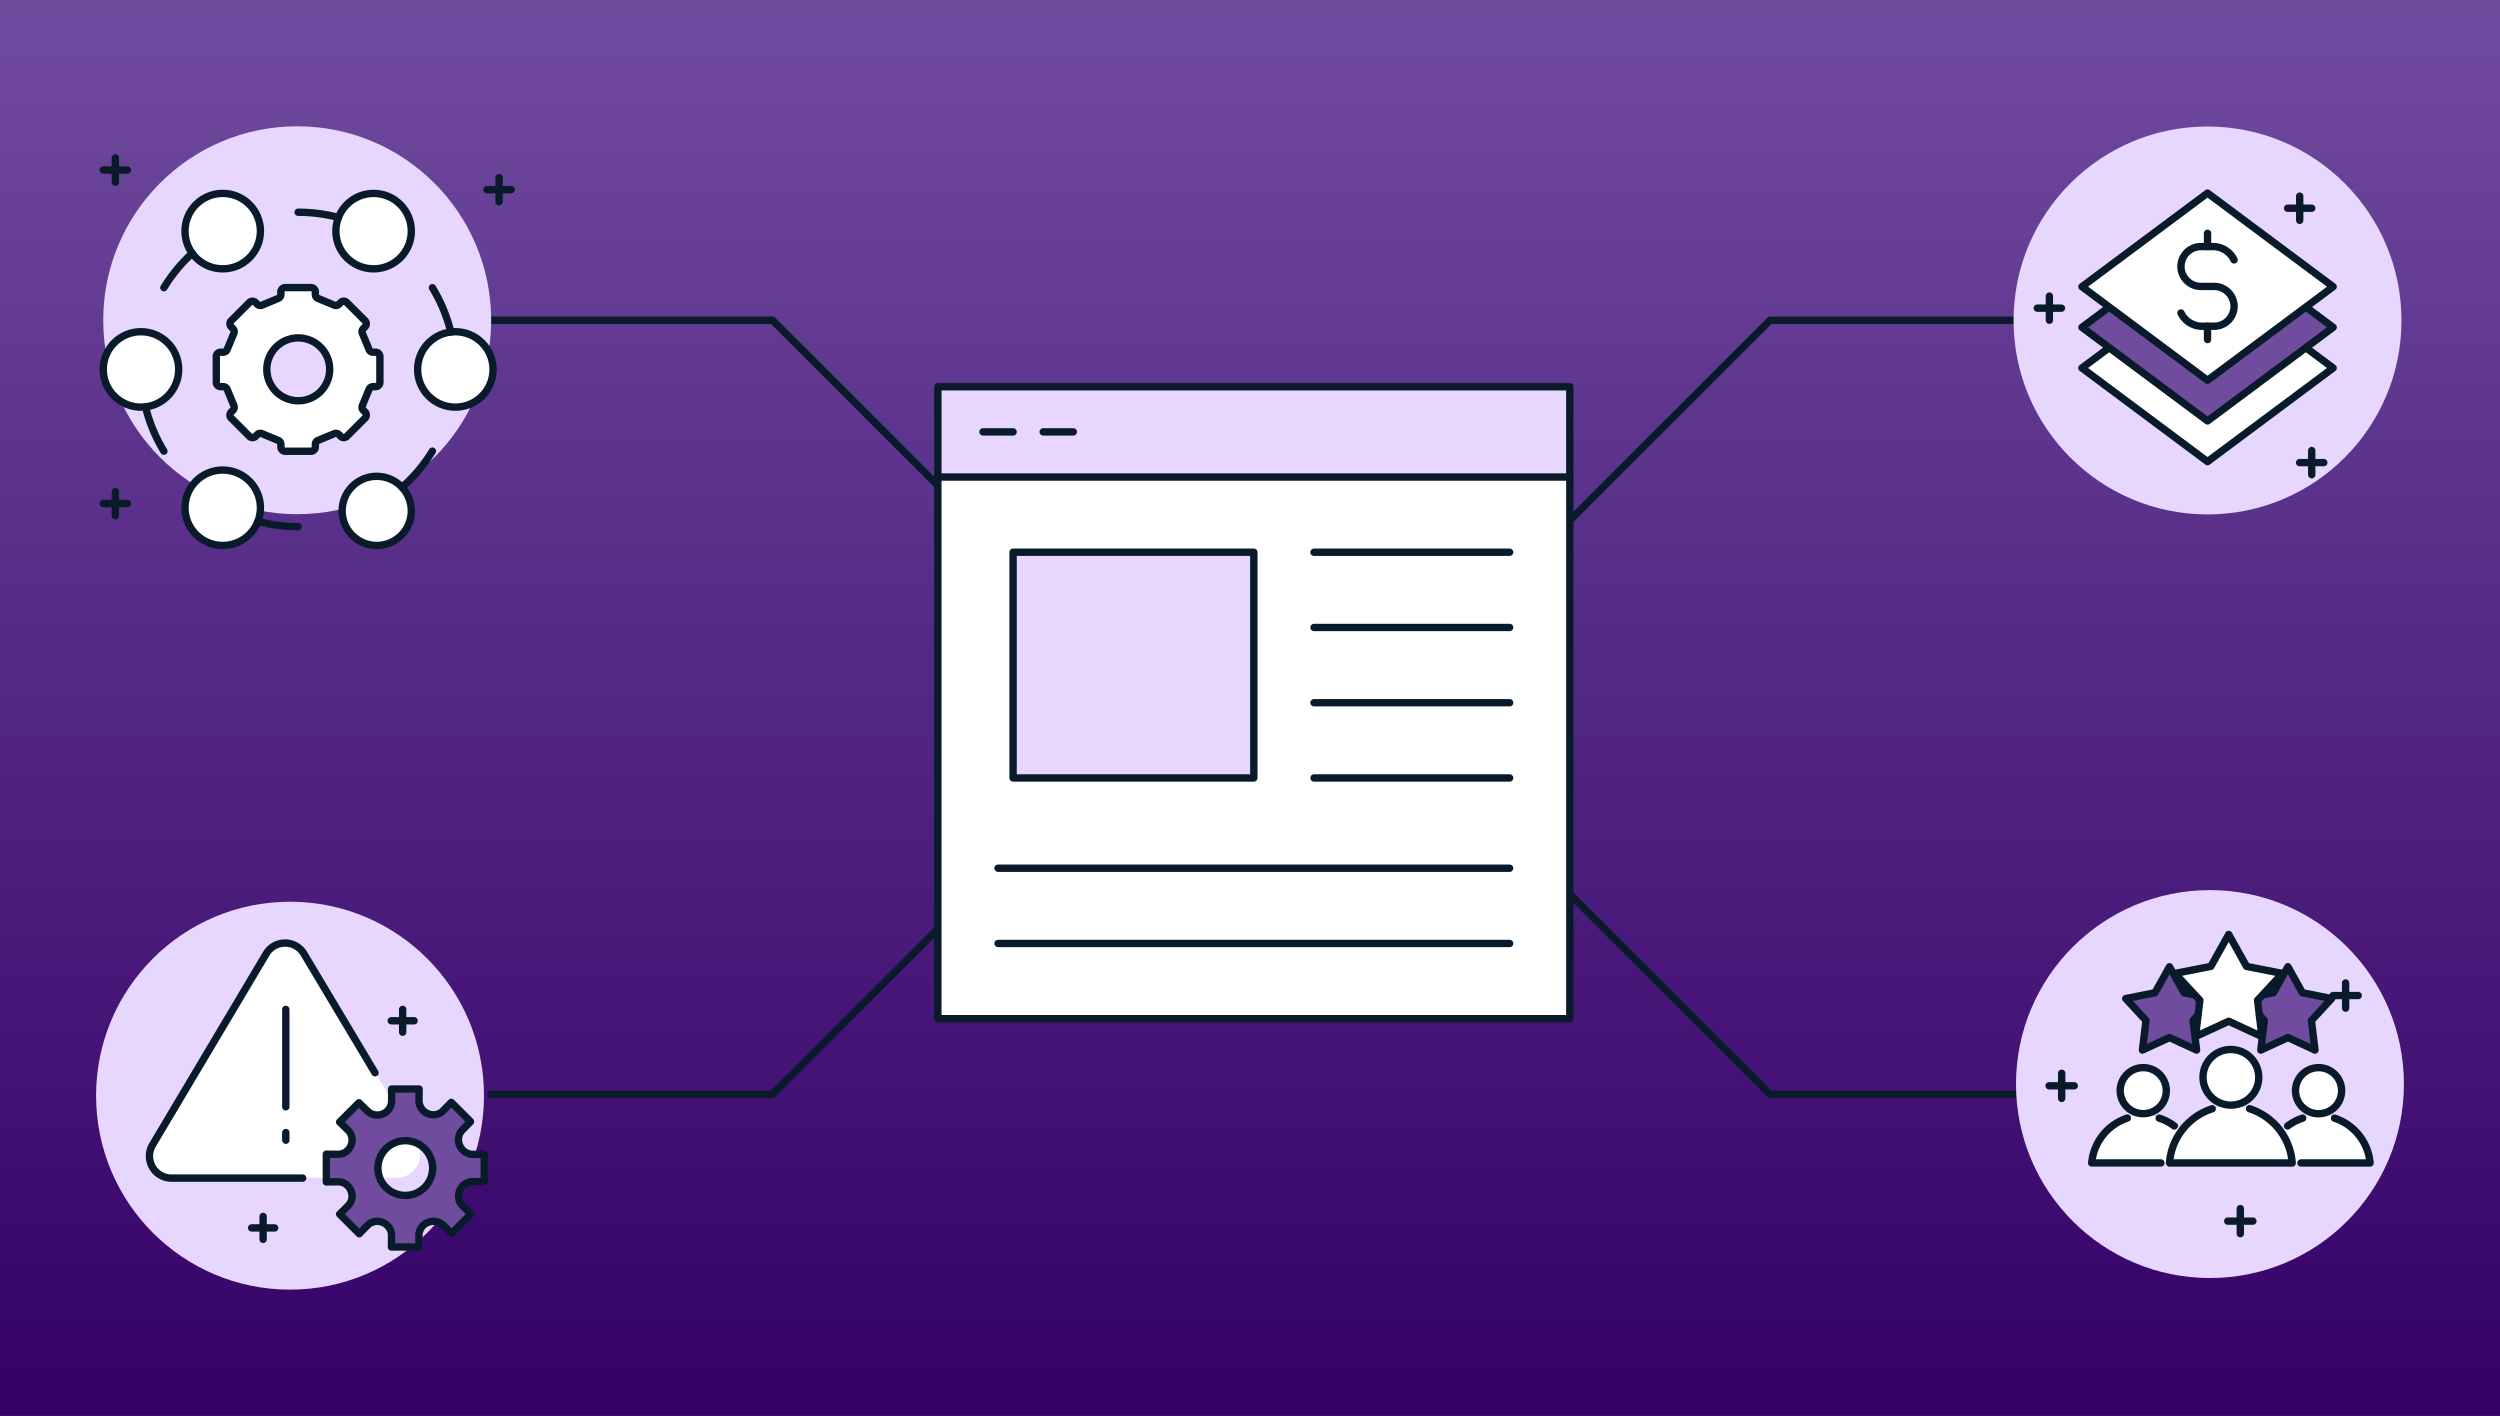 <?xml version="1.0" encoding="UTF-8"?>
<svg xmlns="http://www.w3.org/2000/svg" xmlns:xlink="http://www.w3.org/1999/xlink" id="img-keep-up-with-corl-vendor-breach-digest-may-two-two-blog" width="678" height="384" viewBox="0 0 678 384">
  <rect x="0" y="0" width="678" height="384" fill="#808080" stroke="none"/>
  <defs>
    <linearGradient id="linear-gradient" x1="0.5" y1="1" x2="0.5" gradientUnits="objectBoundingBox">
      <stop offset="0" stop-color="#340067"></stop>
      <stop offset="1" stop-color="#704c9f"></stop>
    </linearGradient>
  </defs>
  <g id="Background_Color">
    <rect id="Rectangle_121" data-name="Rectangle 121" width="678" height="384" fill="url(#linear-gradient)"></rect>
  </g>
  <g id="Circular_Text">
    <path id="Path_655" data-name="Path 655" d="M556.34,86.85H480.03l-63.84,63.83" fill="none" stroke="#091b2a" stroke-linecap="round" stroke-linejoin="round" stroke-width="2"></path>
    <path id="Path_656" data-name="Path 656" d="M133.21,86.85h76.3l63.84,63.83" fill="none" stroke="#091b2a" stroke-linecap="round" stroke-linejoin="round" stroke-width="2"></path>
    <path id="Path_657" data-name="Path 657" d="M556.34,296.79H480.03l-63.84-63.84" fill="none" stroke="#091b2a" stroke-linecap="round" stroke-linejoin="round" stroke-width="2"></path>
    <path id="Path_658" data-name="Path 658" d="M133.21,296.79h76.3l63.84-63.84" fill="none" stroke="#091b2a" stroke-linecap="round" stroke-linejoin="round" stroke-width="2"></path>
    <rect id="Rectangle_122" data-name="Rectangle 122" width="171.38" height="171.38" transform="translate(254.35 104.89)" fill="#fff"></rect>
    <rect id="Rectangle_123" data-name="Rectangle 123" width="65.82" height="61.29" transform="translate(274.75 149.77)" fill="#e7d7ff"></rect>
    <rect id="Rectangle_124" data-name="Rectangle 124" width="171.21" height="24.21" transform="translate(254.37 105.5)" fill="#e7d7ff"></rect>
    <rect id="Rectangle_125" data-name="Rectangle 125" width="171.38" height="171.38" transform="translate(254.35 104.89)" fill="none" stroke="#091b2a" stroke-linecap="round" stroke-linejoin="round" stroke-width="2"></rect>
    <line id="Line_349" data-name="Line 349" x2="171.38" transform="translate(254.35 129.37)" fill="none" stroke="#091b2a" stroke-linecap="round" stroke-linejoin="round" stroke-width="2"></line>
    <line id="Line_350" data-name="Line 350" x2="8.16" transform="translate(266.59 117.13)" fill="none" stroke="#091b2a" stroke-linecap="round" stroke-linejoin="round" stroke-width="2"></line>
    <line id="Line_351" data-name="Line 351" x2="8.17" transform="translate(282.91 117.13)" fill="none" stroke="#091b2a" stroke-linecap="round" stroke-linejoin="round" stroke-width="2"></line>
    <rect id="Rectangle_126" data-name="Rectangle 126" width="65.29" height="61.21" transform="translate(274.75 149.77)" fill="none" stroke="#091b2a" stroke-linecap="round" stroke-linejoin="round" stroke-width="2"></rect>
    <line id="Line_352" data-name="Line 352" x2="53.05" transform="translate(356.36 149.77)" fill="none" stroke="#091b2a" stroke-linecap="round" stroke-linejoin="round" stroke-width="2"></line>
    <line id="Line_353" data-name="Line 353" x2="53.05" transform="translate(356.36 170.17)" fill="none" stroke="#091b2a" stroke-linecap="round" stroke-linejoin="round" stroke-width="2"></line>
    <line id="Line_354" data-name="Line 354" x2="53.05" transform="translate(356.36 190.58)" fill="none" stroke="#091b2a" stroke-linecap="round" stroke-linejoin="round" stroke-width="2"></line>
    <line id="Line_355" data-name="Line 355" x2="53.05" transform="translate(356.36 210.98)" fill="none" stroke="#091b2a" stroke-linecap="round" stroke-linejoin="round" stroke-width="2"></line>
    <line id="Line_356" data-name="Line 356" x2="138.74" transform="translate(270.67 235.46)" fill="none" stroke="#091b2a" stroke-linecap="round" stroke-linejoin="round" stroke-width="2"></line>
    <line id="Line_357" data-name="Line 357" x2="138.74" transform="translate(270.67 255.87)" fill="none" stroke="#091b2a" stroke-linecap="round" stroke-linejoin="round" stroke-width="2"></line>
    <g id="Group_37">
      <g id="Group_36">
        <circle id="Ellipse_17" cx="52.6" cy="52.6" r="52.6" transform="translate(546.74 241.4)" fill="#e7d7ff"></circle>
      </g>
    </g>
    <line id="Line_30" y2="6.82" transform="translate(559.13 291.06)" fill="none" stroke="#091b2a" stroke-linecap="round" stroke-linejoin="round" stroke-width="2"></line>
    <line id="Line_31" x1="6.82" transform="translate(555.72 294.47)" fill="none" stroke="#091b2a" stroke-linecap="round" stroke-linejoin="round" stroke-width="2"></line>
    <line id="Line_30-2" y2="6.82" transform="translate(636.13 266.58)" fill="#fff" stroke="#091b2a" stroke-linecap="round" stroke-linejoin="round" stroke-width="2"></line>
    <line id="Line_31-2" x1="6.81" transform="translate(632.73 269.99)" fill="#fff" stroke="#091b2a" stroke-linecap="round" stroke-linejoin="round" stroke-width="2"></line>
    <line id="Line_30-3" y2="6.81" transform="translate(607.57 327.77)" fill="#fff" stroke="#091b2a" stroke-linecap="round" stroke-linejoin="round" stroke-width="2"></line>
    <line id="Line_31-3" x1="6.82" transform="translate(604.16 331.17)" fill="#fff" stroke="#091b2a" stroke-linecap="round" stroke-linejoin="round" stroke-width="2"></line>
    <path id="Path_659" data-name="Path 659" d="M628.8,289.54a6.247,6.247,0,0,1,3.49,11.43.031.031,0,0,0-.02.01,6.242,6.242,0,0,1-6.96,0h-.01a6.247,6.247,0,0,1,3.49-11.43Z" fill="#fff"></path>
    <path id="Path_660" data-name="Path 660" d="M605.02,284.63a7.543,7.543,0,0,1,4.22,13.8h-.01a7.564,7.564,0,0,1-8.42,0,.031.031,0,0,1-.02-.01,7.543,7.543,0,0,1,4.22-13.8Z" fill="#fff"></path>
    <path id="Path_661" data-name="Path 661" d="M581.25,289.54a6.247,6.247,0,0,1,3.49,11.43h-.01a6.242,6.242,0,0,1-6.96,0h-.01a6.247,6.247,0,0,1,3.49-11.43Z" fill="#fff"></path>
    <path id="Path_662" data-name="Path 662" d="M621.31,315.43a16.462,16.462,0,0,0-32.86,0Z" fill="#fff"></path>
    <path id="Path_663" data-name="Path 663" d="M642.96,315.43a13.906,13.906,0,0,0-27.76,0Z" fill="#fff"></path>
    <path id="Path_664" data-name="Path 664" d="M595.29,315.43a13.906,13.906,0,0,0-27.76,0Z" fill="#fff"></path>
    <path id="Path_665" data-name="Path 665" d="M628.8,289.54a6.247,6.247,0,0,1,3.49,11.43.031.031,0,0,0-.02.01,6.242,6.242,0,0,1-6.96,0h-.01a6.247,6.247,0,0,1,3.49-11.43Z" fill="none" stroke="#091b2a" stroke-linecap="round" stroke-linejoin="round" stroke-width="2"></path>
    <path id="Path_666" data-name="Path 666" d="M605.02,284.63a7.543,7.543,0,0,1,4.22,13.8h-.01a7.564,7.564,0,0,1-8.42,0,.031.031,0,0,1-.02-.01,7.543,7.543,0,0,1,4.22-13.8Z" fill="none" stroke="#091b2a" stroke-linecap="round" stroke-linejoin="round" stroke-width="2"></path>
    <path id="Path_667" data-name="Path 667" d="M610.08,300.69a16.77,16.77,0,0,1,11.29,12.62c.01.07.03.14.04.22.02.12.04.25.06.38.02.11.03.21.05.32s.03.22.04.33.03.24.04.36c.01.1.02.21.03.31a.97.97,0,0,0,.01.17H588.38a2.1,2.1,0,0,1,.02-.25.756.756,0,0,1,.01-.15c.02-.18.04-.37.06-.55a.771.771,0,0,1,.02-.15c.02-.18.05-.36.08-.54a.9.9,0,0,1,.03-.16c.03-.17.07-.34.1-.51a1.169,1.169,0,0,1,.04-.18c.03-.15.07-.31.11-.46a16.752,16.752,0,0,1,11.1-11.75" fill="none" stroke="#091b2a" stroke-linecap="round" stroke-linejoin="round" stroke-width="2"></path>
    <path id="Path_668" data-name="Path 668" d="M581.25,289.54a6.247,6.247,0,0,1,3.49,11.43h-.01a6.242,6.242,0,0,1-6.96,0h-.01a6.247,6.247,0,0,1,3.49-11.43Z" fill="none" stroke="#091b2a" stroke-linecap="round" stroke-linejoin="round" stroke-width="2"></path>
    <path id="Path_669" data-name="Path 669" d="M585.58,303.24a14.048,14.048,0,0,1,4.08,2.12" fill="none" stroke="#091b2a" stroke-linecap="round" stroke-linejoin="round" stroke-width="2"></path>
    <path id="Path_670" data-name="Path 670" d="M586.02,315.39H567.27a14.139,14.139,0,0,1,9.65-12.16" fill="none" stroke="#091b2a" stroke-linecap="round" stroke-linejoin="round" stroke-width="2"></path>
    <path id="Path_671" data-name="Path 671" d="M633.12,303.24a14.1,14.1,0,0,1,9.65,12.16H624.02" fill="none" stroke="#091b2a" stroke-linecap="round" stroke-linejoin="round" stroke-width="2"></path>
    <path id="Path_672" data-name="Path 672" d="M620.4,305.36a13.923,13.923,0,0,1,4.08-2.12" fill="none" stroke="#091b2a" stroke-linecap="round" stroke-linejoin="round" stroke-width="2"></path>
    <path id="Path_673" data-name="Path 673" d="M620.48,262.18l3.94,7.06,7.93,1.57-5.49,5.94.96,8.03-7.34-3.4-7.35,3.4.96-8.03-5.49-5.94,7.93-1.57Z" fill="#704c9f" stroke="#091b2a" stroke-linecap="round" stroke-linejoin="round" stroke-width="2"></path>
    <path id="Path_674" data-name="Path 674" d="M588.37,262.18l3.95,7.06,7.93,1.57-5.5,5.94.96,8.03-7.34-3.4-7.34,3.4.96-8.03-5.49-5.94,7.93-1.57Z" fill="#704c9f" stroke="#091b2a" stroke-linecap="round" stroke-linejoin="round" stroke-width="2"></path>
    <path id="Path_675" data-name="Path 675" d="M604.42,253.42l4.84,8.66,9.73,1.92-6.74,7.27,1.17,9.85-9-4.16-9,4.16,1.18-9.85L589.86,264l9.73-1.92Z" fill="#fff" stroke="#091b2a" stroke-linecap="round" stroke-linejoin="round" stroke-width="2"></path>
    <g id="Group_37-2">
      <g id="Group_36-2">
        <circle id="Ellipse_17-2" cx="52.6" cy="52.6" r="52.6" transform="translate(546.08 34.31)" fill="#e7d7ff"></circle>
      </g>
    </g>
    <line id="Line_30-4" y2="6.56" transform="translate(623.68 53.19)" fill="none" stroke="#091b2a" stroke-linecap="round" stroke-linejoin="round" stroke-width="2"></line>
    <line id="Line_31-4" x1="6.55" transform="translate(620.4 56.47)" fill="none" stroke="#091b2a" stroke-linecap="round" stroke-linejoin="round" stroke-width="2"></line>
    <line id="Line_30-5" y2="6.55" transform="translate(555.79 80.3)" fill="none" stroke="#091b2a" stroke-linecap="round" stroke-linejoin="round" stroke-width="2"></line>
    <line id="Line_31-5" x1="6.56" transform="translate(552.51 83.57)" fill="none" stroke="#091b2a" stroke-linecap="round" stroke-linejoin="round" stroke-width="2"></line>
    <line id="Line_30-6" y2="6.55" transform="translate(626.94 122.19)" fill="none" stroke="#091b2a" stroke-linecap="round" stroke-linejoin="round" stroke-width="2"></line>
    <line id="Line_31-6" x1="6.55" transform="translate(623.66 125.46)" fill="none" stroke="#091b2a" stroke-linecap="round" stroke-linejoin="round" stroke-width="2"></line>
    <path id="Path_676" data-name="Path 676" d="M632.75,99.8l-34.07,25.39L564.62,99.8l34.06-25.39Z" fill="#fff"></path>
    <path id="Path_677" data-name="Path 677" d="M632.75,99.8l-34.07,25.39L564.62,99.8l34.06-25.39Z" fill="none" stroke="#091b2a" stroke-linecap="round" stroke-linejoin="round" stroke-width="2"></path>
    <path id="Path_678" data-name="Path 678" d="M632.75,88.77l-34.07,25.39L564.62,88.77l34.06-25.38Z" fill="#704c9f"></path>
    <path id="Path_679" data-name="Path 679" d="M632.75,88.77l-34.07,25.39L564.62,88.77l34.06-25.38Z" fill="none" stroke="#091b2a" stroke-linecap="round" stroke-linejoin="round" stroke-width="2"></path>
    <path id="Path_680" data-name="Path 680" d="M632.75,77.75l-34.07,25.39L564.62,77.75l34.06-25.39Z" fill="#fff"></path>
    <path id="Path_681" data-name="Path 681" d="M632.75,77.75l-34.07,25.39L564.62,77.75l34.06-25.39Z" fill="none" stroke="#091b2a" stroke-linecap="round" stroke-linejoin="round" stroke-width="2"></path>
    <path id="Path_682" data-name="Path 682" d="M591.48,84.88a6.394,6.394,0,0,0,5.4,3.6h3.6a5.416,5.416,0,0,0,5.4-5.4h0a5.416,5.416,0,0,0-5.4-5.4h-3.6a5.416,5.416,0,0,1-5.4-5.4h0a5.416,5.416,0,0,1,5.4-5.4h3.6a6.394,6.394,0,0,1,5.4,3.6" fill="none" stroke="#091b2a" stroke-linecap="round" stroke-linejoin="round" stroke-width="2"></path>
    <line id="Line_358" data-name="Line 358" y2="3.6" transform="translate(598.68 63.27)" fill="none" stroke="#091b2a" stroke-linecap="round" stroke-linejoin="round" stroke-width="2"></line>
    <line id="Line_359" data-name="Line 359" y2="3.61" transform="translate(598.68 88.48)" fill="none" stroke="#091b2a" stroke-linecap="round" stroke-linejoin="round" stroke-width="2"></line>
    <g id="Group_37-3">
      <g id="Group_36-3">
        <circle id="Ellipse_17-3" cx="52.6" cy="52.6" r="52.6" transform="translate(28 34.25)" fill="#e7d7ff"></circle>
      </g>
    </g>
    <line id="Line_30-7" y2="6.55" transform="translate(31.28 42.84)" fill="none" stroke="#091b2a" stroke-linecap="round" stroke-linejoin="round" stroke-width="2"></line>
    <line id="Line_31-7" x1="6.56" transform="translate(28 46.11)" fill="none" stroke="#091b2a" stroke-linecap="round" stroke-linejoin="round" stroke-width="2"></line>
    <line id="Line_30-8" y2="6.56" transform="translate(135.35 48.17)" fill="none" stroke="#091b2a" stroke-linecap="round" stroke-linejoin="round" stroke-width="2"></line>
    <line id="Line_31-8" x1="6.55" transform="translate(132.07 51.45)" fill="none" stroke="#091b2a" stroke-linecap="round" stroke-linejoin="round" stroke-width="2"></line>
    <line id="Line_30-9" y2="6.55" transform="translate(31.28 133.29)" fill="none" stroke="#091b2a" stroke-linecap="round" stroke-linejoin="round" stroke-width="2"></line>
    <line id="Line_31-9" x1="6.56" transform="translate(28 136.57)" fill="none" stroke="#091b2a" stroke-linecap="round" stroke-linejoin="round" stroke-width="2"></line>
    <g id="process_automation">
      <circle id="Ellipse_130" data-name="Ellipse 130" cx="10.23" cy="10.23" r="10.23" transform="translate(50.17 52.45)" fill="#fff" stroke="#091b2a" stroke-linecap="round" stroke-linejoin="round" stroke-width="2"></circle>
      <circle id="Ellipse_131" data-name="Ellipse 131" cx="10.23" cy="10.23" r="10.23" transform="translate(91.09 52.45)" fill="#fff" stroke="#091b2a" stroke-linecap="round" stroke-linejoin="round" stroke-width="2"></circle>
      <circle id="Ellipse_132" data-name="Ellipse 132" cx="10.23" cy="10.23" r="10.23" transform="translate(113.26 89.96)" fill="#fff" stroke="#091b2a" stroke-linecap="round" stroke-linejoin="round" stroke-width="2"></circle>
      <circle id="Ellipse_133" data-name="Ellipse 133" cx="10.23" cy="10.23" r="10.23" transform="translate(28 89.96)" fill="#fff" stroke="#091b2a" stroke-linecap="round" stroke-linejoin="round" stroke-width="2"></circle>
      <circle id="Ellipse_134" data-name="Ellipse 134" cx="9.38" cy="9.38" r="9.38" transform="translate(92.79 129.17)" fill="#fff" stroke="#091b2a" stroke-linecap="round" stroke-linejoin="round" stroke-width="2"></circle>
      <circle id="Ellipse_135" data-name="Ellipse 135" cx="10.23" cy="10.23" r="10.23" transform="translate(50.17 127.47)" fill="#fff" stroke="#091b2a" stroke-linecap="round" stroke-linejoin="round" stroke-width="2"></circle>
      <path id="Path_683" data-name="Path 683" d="M101.86,95.52h-.69a1.165,1.165,0,0,1-1.08-.72l-1.82-4.41a1.168,1.168,0,0,1,.25-1.27l.48-.49a1.159,1.159,0,0,0,0-1.65l-4.95-4.95a1.159,1.159,0,0,0-1.65,0l-.48.48a1.172,1.172,0,0,1-1.27.25l-4.41-1.83a1.165,1.165,0,0,1-.72-1.08v-.69a1.171,1.171,0,0,0-1.17-1.17h-7a1.171,1.171,0,0,0-1.17,1.17v.69a1.165,1.165,0,0,1-.72,1.08l-4.41,1.83a1.168,1.168,0,0,1-1.27-.25l-.48-.48a1.159,1.159,0,0,0-1.65,0L62.7,86.98a1.159,1.159,0,0,0,0,1.65l.48.49a1.172,1.172,0,0,1,.25,1.27L61.6,94.8a1.165,1.165,0,0,1-1.08.72h-.69a1.171,1.171,0,0,0-1.17,1.17v7a1.171,1.171,0,0,0,1.17,1.17h.69a1.165,1.165,0,0,1,1.08.72l1.83,4.41a1.168,1.168,0,0,1-.25,1.27l-.48.48a1.159,1.159,0,0,0,0,1.65l4.95,4.95a1.159,1.159,0,0,0,1.65,0l.48-.48a1.172,1.172,0,0,1,1.27-.25l4.41,1.83a1.165,1.165,0,0,1,.72,1.08v.69a1.171,1.171,0,0,0,1.17,1.17h7a1.171,1.171,0,0,0,1.17-1.17v-.69a1.165,1.165,0,0,1,.72-1.08l4.41-1.83a1.168,1.168,0,0,1,1.27.25l.48.48a1.159,1.159,0,0,0,1.65,0L99,113.39a1.159,1.159,0,0,0,0-1.65l-.48-.48a1.172,1.172,0,0,1-.25-1.27l1.82-4.41a1.165,1.165,0,0,1,1.08-.72h.69a1.171,1.171,0,0,0,1.17-1.17v-7a1.171,1.171,0,0,0-1.17-1.17ZM80.89,108.69a8.525,8.525,0,1,1,8.52-8.52A8.529,8.529,0,0,1,80.89,108.69Z" fill="#fff" stroke="#091b2a" stroke-linecap="round" stroke-linejoin="round" stroke-width="2"></path>
      <path id="Path_684" data-name="Path 684" d="M117.27,78.03a42.545,42.545,0,0,1,4.99,12.01" fill="#fff" stroke="#091b2a" stroke-linecap="round" stroke-linejoin="round" stroke-width="2"></path>
      <path id="Path_685" data-name="Path 685" d="M91.79,58.98a42.811,42.811,0,0,0-10.93-1.42" fill="#fff" stroke="#091b2a" stroke-linecap="round" stroke-linejoin="round" stroke-width="2"></path>
      <path id="Path_686" data-name="Path 686" d="M44.45,78.02a42.648,42.648,0,0,1,7.69-9.33" fill="#fff" stroke="#091b2a" stroke-linecap="round" stroke-linejoin="round" stroke-width="2"></path>
      <path id="Path_687" data-name="Path 687" d="M44.45,122.35a42.545,42.545,0,0,1-4.99-12.01" fill="#fff" stroke="#091b2a" stroke-linecap="round" stroke-linejoin="round" stroke-width="2"></path>
      <path id="Path_688" data-name="Path 688" d="M80.86,142.82a42.811,42.811,0,0,1-10.93-1.42" fill="#fff" stroke="#091b2a" stroke-linecap="round" stroke-linejoin="round" stroke-width="2"></path>
      <path id="Path_689" data-name="Path 689" d="M117.26,122.35a42.632,42.632,0,0,1-8.24,9.81" fill="#fff" stroke="#091b2a" stroke-linecap="round" stroke-linejoin="round" stroke-width="2"></path>
    </g>
    <g id="Group_37-4">
      <g id="Group_36-4">
        <circle id="Ellipse_17-4" cx="52.6" cy="52.6" r="52.6" transform="translate(26.06 244.55)" fill="#e7d7ff"></circle>
      </g>
    </g>
    <path id="Path_690" data-name="Path 690" d="M71.92,259.04l-30.2,50.78a6.35,6.35,0,0,0,5.46,9.6h60.4a6.352,6.352,0,0,0,5.46-9.6l-30.2-50.78A6.353,6.353,0,0,0,71.92,259.04Z" fill="#fff"></path>
    <line id="Line_360" data-name="Line 360" x2="6.24" transform="translate(68.24 333.01)" fill="none" stroke="#091b2a" stroke-linecap="round" stroke-linejoin="round" stroke-width="2"></line>
    <line id="Line_361" data-name="Line 361" y2="6.23" transform="translate(71.36 329.89)" fill="none" stroke="#091b2a" stroke-linecap="round" stroke-linejoin="round" stroke-width="2"></line>
    <line id="Line_362" data-name="Line 362" x2="6.19" transform="translate(106.11 276.83)" fill="none" stroke="#091b2a" stroke-linecap="round" stroke-linejoin="round" stroke-width="2"></line>
    <line id="Line_363" data-name="Line 363" y2="6.19" transform="translate(109.2 273.74)" fill="none" stroke="#091b2a" stroke-linecap="round" stroke-linejoin="round" stroke-width="2"></line>
    <path id="Path_691" data-name="Path 691" d="M101.7,290.93,82.43,258.67a5.959,5.959,0,0,0-10.24,0L41.37,310.49a5.964,5.964,0,0,0,5.12,9.01H82.08" fill="none" stroke="#091b2a" stroke-linecap="round" stroke-linejoin="round" stroke-width="2"></path>
    <line id="Line_364" data-name="Line 364" y2="26.42" transform="translate(77.51 273.75)" fill="none" stroke="#091b2a" stroke-linecap="round" stroke-linejoin="round" stroke-width="2"></line>
    <line id="Line_365" data-name="Line 365" y2="2.07" transform="translate(77.51 307.15)" fill="none" stroke="#091b2a" stroke-linecap="round" stroke-linejoin="round" stroke-width="2"></line>
    <path id="Path_692" data-name="Path 692" d="M124.7,322.85a3.772,3.772,0,0,1,3.45-2.39h3.18v-7.39h-3.06a3.89,3.89,0,0,1-3.59-2.4l-.07-.16a3.73,3.73,0,0,1,.77-4.03l2.23-2.3-5.22-5.22-2.22,2.27a3.683,3.683,0,0,1-4.03.83L116,302a3.834,3.834,0,0,1-2.37-3.58l.03-3.08h-7.45v3.2a3.838,3.838,0,0,1-2.41,3.56l-.06.02a3.834,3.834,0,0,1-4.09-.81l-2.32-2.25-5.22,5.22,2.28,2.23a3.723,3.723,0,0,1,.79,4.12c0,.02-.01.03-.02.05a3.726,3.726,0,0,1-3.47,2.36l-3.19-.03v7.52l3.18-.03a3.711,3.711,0,0,1,3.47,2.37c0,.02.01.03.02.05a3.726,3.726,0,0,1-.79,4.12l-2.27,2.23,5.32,5.32,2.22-2.27a3.723,3.723,0,0,1,4.12-.79c.02,0,.03.01.05.02a3.751,3.751,0,0,1,2.37,3.47l-.03,3.17h7.45v-3.16a3.782,3.782,0,0,1,2.4-3.48c.02,0,.03-.01.05-.02a3.8,3.8,0,0,1,4.15.76l2.24,2.23,5.27-5.27-2.25-2.2a3.736,3.736,0,0,1-.79-4.15C124.68,322.88,124.69,322.87,124.7,322.85Zm-12.15.86a7.419,7.419,0,1,1,4.3-9.57A7.425,7.425,0,0,1,112.55,323.71Z" fill="#704c9f"></path>
    <path id="Path_693" data-name="Path 693" d="M124.7,322.85a3.772,3.772,0,0,1,3.45-2.39h3.18v-7.39h-3.06a3.89,3.89,0,0,1-3.59-2.4l-.07-.16a3.73,3.73,0,0,1,.77-4.03l2.23-2.3-5.22-5.22-2.22,2.27a3.683,3.683,0,0,1-4.03.83L116,302a3.834,3.834,0,0,1-2.37-3.58l.03-3.08h-7.45v3.2a3.838,3.838,0,0,1-2.41,3.56l-.06.02a3.834,3.834,0,0,1-4.09-.81l-2.32-2.25-5.22,5.22,2.28,2.23a3.723,3.723,0,0,1,.79,4.12c0,.02-.01.03-.02.05a3.726,3.726,0,0,1-3.47,2.36l-3.19-.03v7.52l3.18-.03a3.711,3.711,0,0,1,3.47,2.37c0,.02.01.03.02.05a3.726,3.726,0,0,1-.79,4.12l-2.27,2.23,5.32,5.32,2.22-2.27a3.723,3.723,0,0,1,4.12-.79c.02,0,.03.01.05.02a3.751,3.751,0,0,1,2.37,3.47l-.03,3.17h7.45v-3.16a3.782,3.782,0,0,1,2.4-3.48c.02,0,.03-.01.05-.02a3.8,3.8,0,0,1,4.15.76l2.24,2.23,5.27-5.27-2.25-2.2a3.736,3.736,0,0,1-.79-4.15C124.68,322.88,124.69,322.87,124.7,322.85Zm-12.15.86a7.419,7.419,0,1,1,4.3-9.57A7.425,7.425,0,0,1,112.55,323.71Z" fill="none" stroke="#091b2a" stroke-linecap="round" stroke-linejoin="round" stroke-width="2"></path>
  </g>
</svg>
